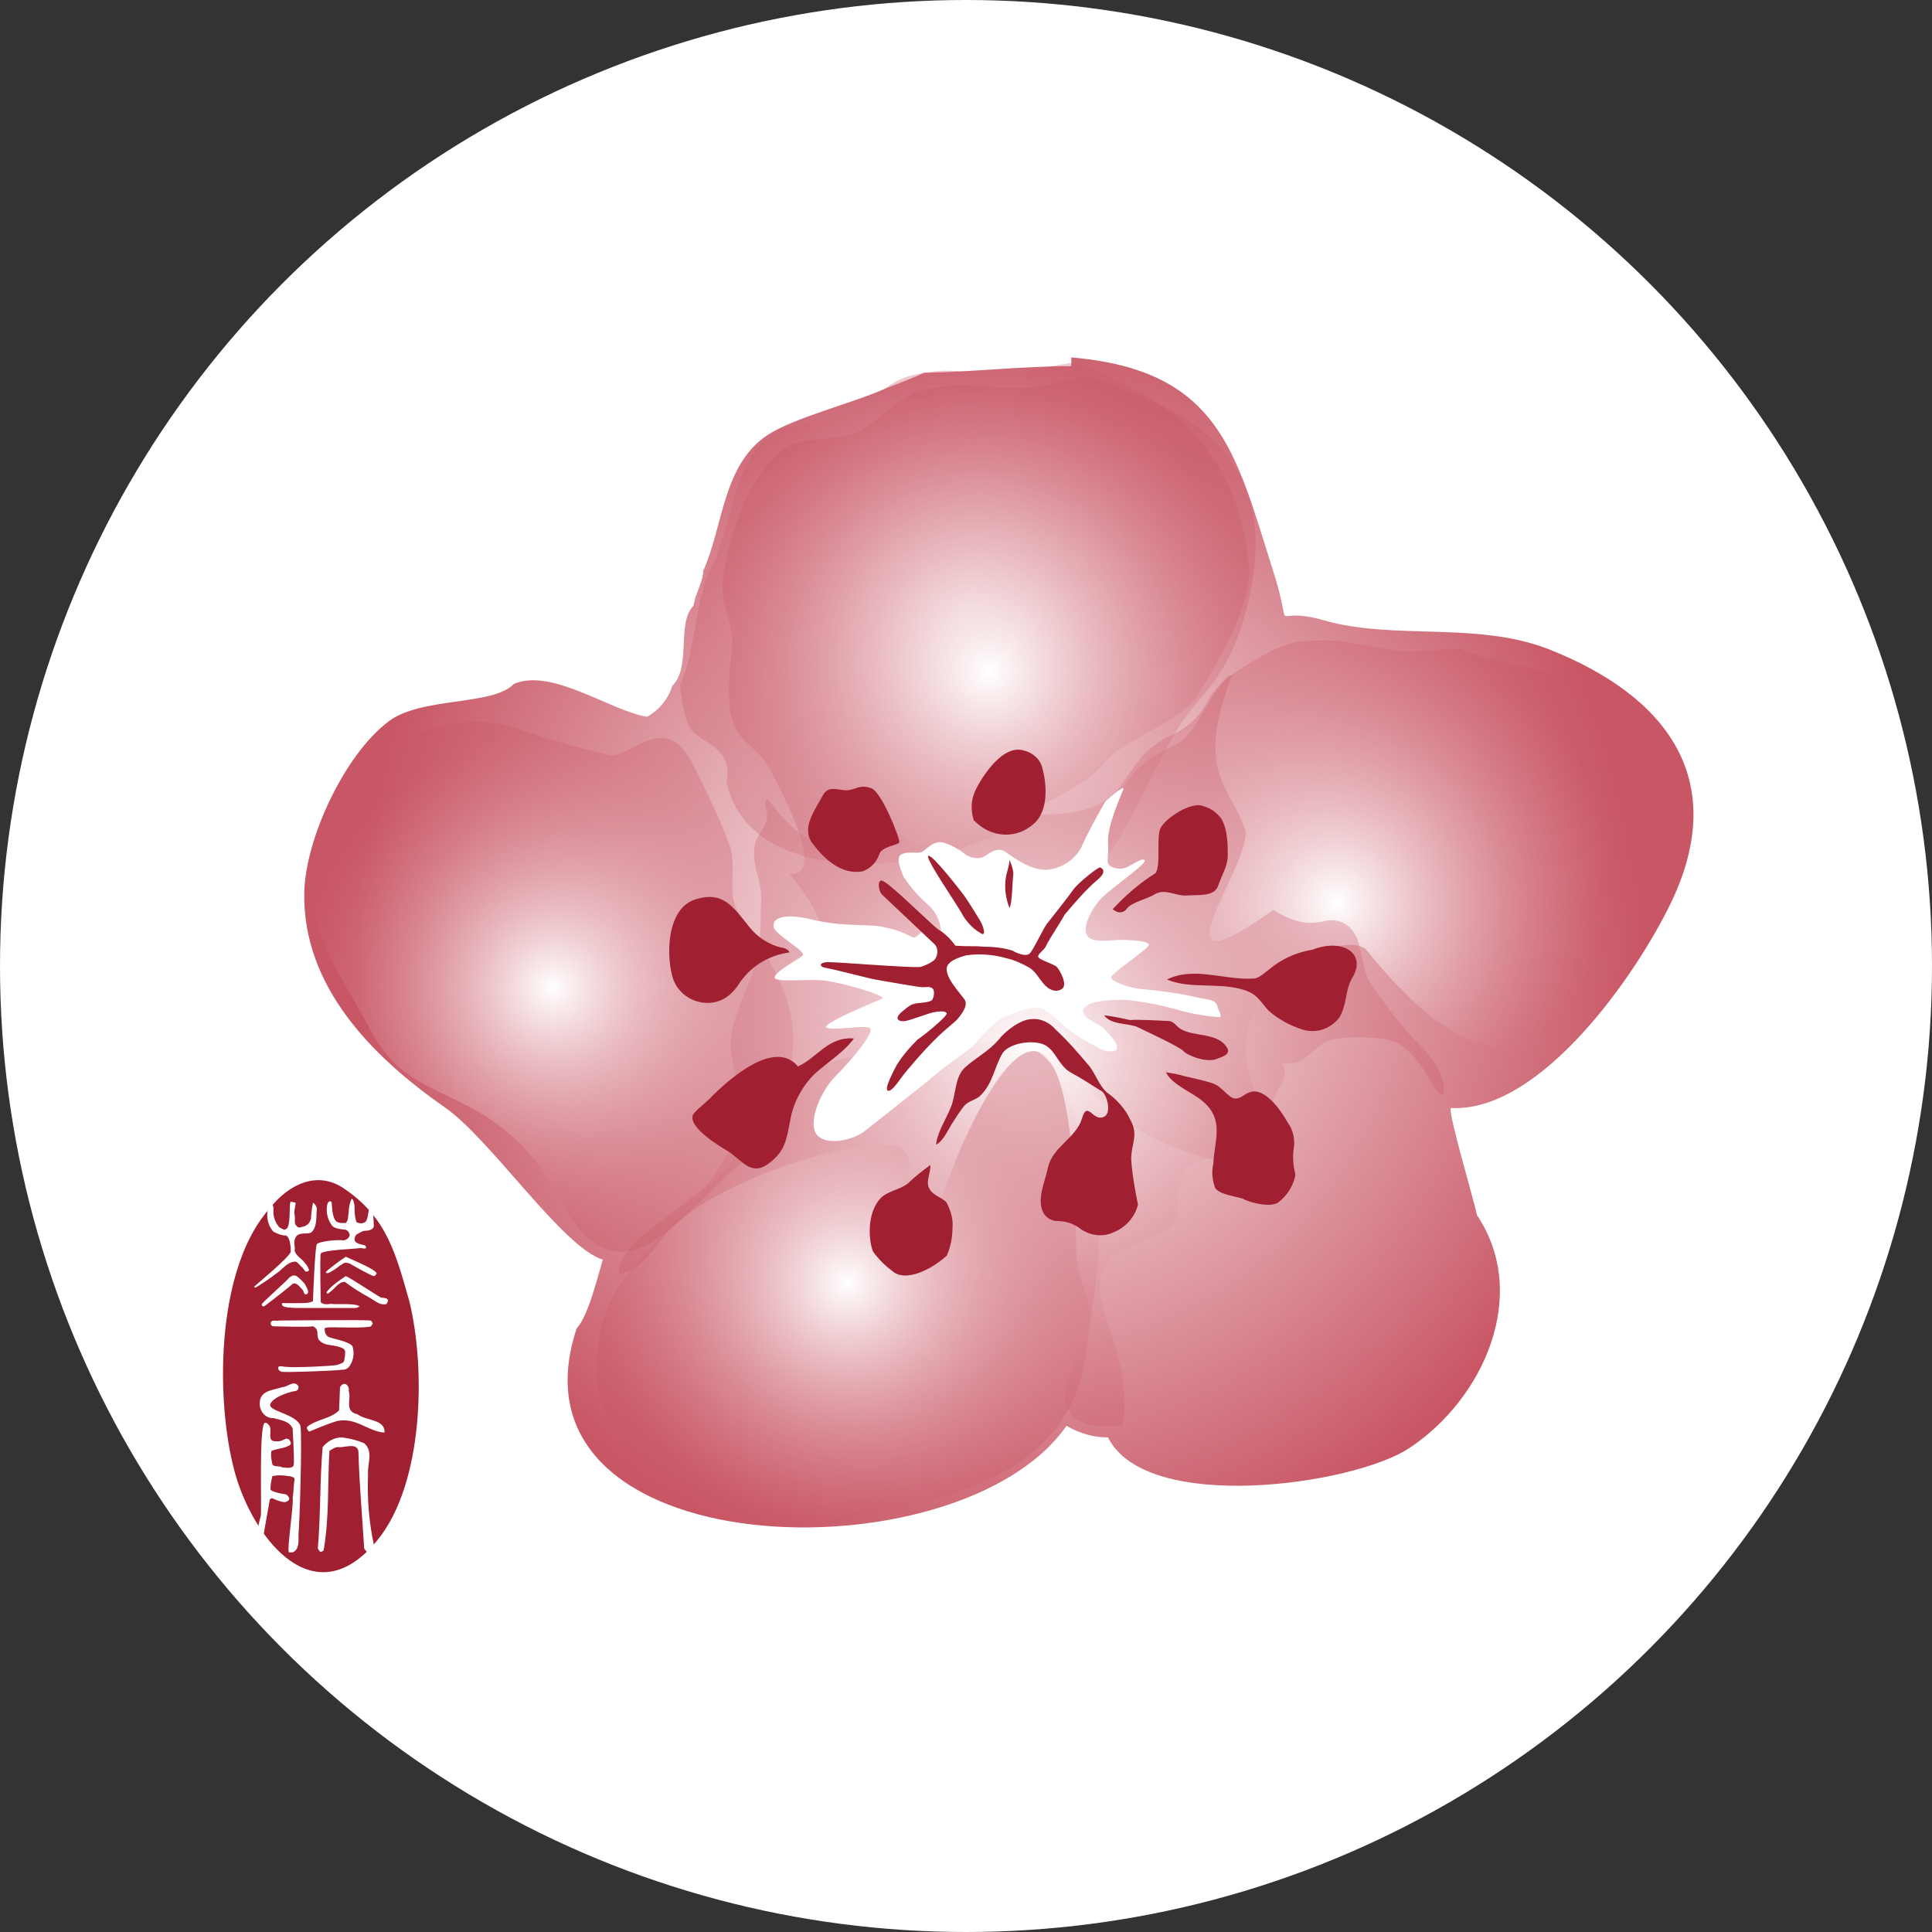<svg enable-background="new 0 0 200 200" viewBox="0 0 200 200" xmlns="http://www.w3.org/2000/svg" xmlns:xlink="http://www.w3.org/1999/xlink"><rect x="0" y="0" width="200" height="200" fill="#333333" stroke="none"/><radialGradient id="a" cx="103.42" cy="97.49" gradientUnits="userSpaceOnUse" r="66.46"><stop offset="0" stop-color="#fff"/><stop offset="1" stop-color="#c95665"/></radialGradient><linearGradient id="b"><stop offset="0" stop-color="#fff"/><stop offset="1" stop-color="#c95665" stop-opacity=".3"/></linearGradient><radialGradient id="c" cx="99.86" cy="63.614" gradientUnits="userSpaceOnUse" r="27.728" xlink:href="#b"/><radialGradient id="d" cx="102.372" cy="69.534" gradientUnits="userSpaceOnUse" r="29.011" xlink:href="#b"/><radialGradient id="e" cx="87.692" cy="132.818" gradientUnits="userSpaceOnUse" r="25.585" xlink:href="#b"/><radialGradient id="f" cx="57.25" cy="102.237" gradientUnits="userSpaceOnUse" r="26.16" xlink:href="#b"/><radialGradient id="g" cx="138.338" cy="93.459" gradientUnits="userSpaceOnUse" r="29.122" xlink:href="#b"/><radialGradient id="h" cx="106.658" cy="108.789" gradientUnits="userSpaceOnUse" r="40.77" xlink:href="#b"/><circle cx="100" cy="100" fill="#fff" r="100"/><path d="m42.4 134.8c1.7 7.1 1.4 18.8-3.3 24.6-6.8 8.4-13.4-.8-15-7.8-1.8-7.5-1.6-20.6 3.9-26.6 1.9-2.4 4.9-3.9 7.7-1.9 4.4 3 5.3 6.8 6.7 11.7" fill="#a02031"/><path d="m36.1 144c.3.8-.5 2.1.9 2.4.9.7 2.9.5 2.8 1.9-1.7-.1-2.9-1.6-4.9-1.2-1 .3-1.9.7-2.9 1.1-.1-.1-.3-.3-.2-.5 1-.8 2.4-.8 3.3-1.7l.1-2.4c.4-.7 1-.2.9.4m1.6 5.4c1 .9.3 2.1.4 3.3-.1 2.4.1 4.9.6 7.2 0 .3-.2.6-.5.8-.3 0-.4-.3-.5-.4-.2-3.3-.5-6.6-.6-10.1-.2-.9-1.5-.3-2.1-.4-.3 0-.6.2-.9.4-.2 3.4 0 6.9-.6 10.3-.1.1-.3.2-.4.1l-.2-.3c.3-3.4.2-7.2.5-10.5.5-.6 1.2-1 2-1 .8.1 1.6.3 2.3.6m-7.4 5.7c.1.8-.6 5.2-.4 5.6h.4c.7-.3.6-1.2.6-1.9.1-.7.4-9.9.2-11.2-.5-1.3-3.5-1.5-3.1-2.3s2.3-1.3 2.6-1.3c.3-.1.3-.3.3-.5-.5-.7-1.1.1-1.7.1-.8.3-2.2.3-2.3 1.5-.1.8.4 1.6 1.2 1.7h.2c.7.2 1.7.3 2 1.1 0 .4.2 3.3.1 3.8-.2.4-.9.2-1.2.2-.3-.2-.8 0-1-.3-.1-.5-.2-.9-.1-1.4.7-.3 1.2-.2 1.9-.6l.1-.1c0-.1 0-.2 0-.2s-.1-.1-.1-.2c-.4-.4-.5 0-1.1.1-.1 0-.2 0-.4 0-.9 0-.3-1.1-.6-1.6-.1-.1-.3-.4-.5-.3-.6.4-.3 8.7-.4 9.6-.1.4-.6 2.1-.2 2.4.2-.2.4-.2.5-.5.2-1.1.4-2.3.6-3.4 0-.2.1-.3.3-.3 0 0 .8.4 1.3.4.8-.2.3-.7.1-.8-.6-.1-1.7-.3-1.6-.6 0-.4.1-.9.2-1.3.5-.1 1-.1 1.6 0 .2 0 .7.1.7.3-.1.5-.1 1.3-.2 2m9.7-20.1s-.4.1-.8-.1-.8-.5-1-.6c-.9-.5-1.7-1-2.5-1.6-.7 0-1 .7-1.6 1.1-.1.1-.2.2-.3 0 .3-.6 1.7-1.5 2-1.7.5.2 3.2 2 3.6 2.2.3.1 1.1 0 .6.7zm-1.3-8.1c0 .3-.4.5-.8.5s-.6.2-1 .4c-.1.1-.2.3-.2.5 0 .4.6.5 1 .6.1 0 .2.1.2.3-.2.1-.4 0-.6 0-.6.1-4.1.2-4.1.6-.1.4 0 5 0 5 .4.4 1 .1 1.3.2h1.2s.8 0 1.2.1c.1 0 .2.1.3.1s-.2.2-.4.2c-.4 0-5.7 0-5.9 0-.4 0-1.6 0-1.7-.3s.2-.2.3-.2h1.5c.5 0 1 0 1.4-.2 0-.2.2-5.6.4-5.9s2.2-.5 2.7-.4c.3 0 .6-.2.7-.5 0-.3-.2-.5-.4-.6-.2 0-1.2-.1-1.4-.4-.5-.6-.7-1.5-.5-2.3.1-.2.2-.3.4-.2.1.1 0 1.3.4 1.9.2.4 1 .3 1.1.3.3-.3.2-.7.3-1.1 0-.5.1-1 .3-1.4.2 0 .3.7.3.7 0 .6 0 1.1.2 1.7.1.1.7.3 1-.1.3-.5.2-1.6.5-1.6.2 0 .2 0 .2.1zm0 5.2c-.2 0-2-1-2.5-1.3-.6-.2-.6 0-1 .2-.2.2-1.1.8-1.3.8s-.2-.1-.1-.2c.2-.2 1.5-1.2 2-1.5.4.2 2.9 1.2 3.2 1.7-.1.2-.2.3-.3.3m-2.2 7.3c.2.7.1 1.4-.3 2-.2.3-.5.4-.8.4-.8.1-5.9.3-6.3.2-.1-.1-.3-.1-.3-.4s.5-.1.9-.1c.8.1 4.9-.1 5.2-.2.8-.3.7-.2.8-.9s0-.8-.7-1-1.4-.1-1.9-.6.1-1.1-.7-1.5c-.6.1-3.9 0-4.1 0s-.4-.3-.2-.5.5 0 .8-.1c0 0 8.9-.1 9.4 0 .2 0 .2.2.3.3-.1.1-.1.2-.2.3-.4.2-3.6.1-4 .1-.3 0-.6 0-.8.1 0 .4.1.7.4.9.5.2 2.3.5 2.5 1m-3.7-14.2c-.1.6.1 1.8-.6 2.4-.5.2-1.3-.1-1.6.5s0 .9-.1 1.4c.2.6.8.8 1.1 1.3.2.2.3.4.4.7-.1.1-.3.2-.4.1l-.3-.4c-.2-.1-.4-.5-.7-.6-.9 0-1.4.9-2.1 1.3-.2.2-1.8 1.3-2.1 1.4l-.1-.1c.2-.2 3.5-2.9 3.8-3.6 0-.2 0-1.5-.5-1.7-.5 0-.9-.2-1.3-.4-.7-.8-.8-1.9-.4-2.9h.1c.4.1.3.6.3.9 0 .5.2 1 .5 1.4.1.2.4.3.6.4.2 0 .4-.2.4-.3.3-.7.1-2.5.3-2.6l.5.1c0 .4-.2.8-.1 1.3s-.1.9.2 1.1c.1.2.4.2.6.1.5-.1.8-.4.9-.9 0-.6.2-1.6.2-1.6.3.2.4.5.4.7m-1.1 8.8c-.3 0-.2-.3-.4-.5s-.6-.8-1-.6c-.2.2-2.1 1.7-2.9 2.3-.2.1-.3 0-.3-.2.2-.3 2.6-2.4 2.9-2.8.1 0 .3-.3.7-.1.3.2.8.7.9.9.2.4.5.8.1 1" fill="#fff"/><path d="m110.9 37c15.3 1.3 17 9.8 20.8 21.8 2.5 7.7-.7 3.7 5.3 5.4 7.2 2.1 15.9.1 23.3 3 12.2 4.8 18.7 13.4 12.8 26-3.6 7.6-13.6 22-22.9 21.5-.4.2 2.4 9.6 2.7 11.1 5.5 8.2.7 19-7 24.1-5.7 3.8-27.2 6.9-31.2-1.1-1.5 0-2.9-.4-4.3-1.2-11.1 16-58.9 14.6-50.7-10.1 1.2-1.2 2.3-5.8 2.7-7.1-4.2-1.3-11.6-12.5-16.4-15.8-7.3-5.1-14.7-12.4-14.5-22.2.1-5.5 4.1-14.2 8.7-17.7 3.4-2.6 10.8-1.6 13-3.9 3.9-1.7 10 2.8 13.8 3.4 1.2-.7 2.1-1.7 2.6-3.2 2-2 .4-6.5 2.2-8.3 0-.1 0-.3.1-.4 0-.1 0-.3.1-.4 0-.1 0-.2.1-.3.2-.7.7-1.7.7-2.5 2.1-4.7 2-11 6.7-14.1 2.8-1.8 8.9-3.3 12.2-4.8-.5.2 3.7-1.4 3.9-1.6 5.1-.1 10.3-.7 15.3-.7" fill="url(#a)"/><path d="m110.2 37.7c-.4 0-.8.1-1.2.2-2.9.6-4.3 1-7.2.7-.4-.1-2.1-.1-2.8-.2-1.7-.1-3.4.1-5.1.6-2.5.8-3.8 2.9-6.1 4-2.5 1.3-5.2.4-7.6 1.8-4.4 2.7-4.3 9.5-6.5 13.8-1.8 3.5-1.6 8.5-3.3 12.3.1 1.4.4 2.7.8 4 .7 2.1 4.8 2 4 6.1l.2.7c3.3 11 22.9 8.2 28.5 4 2.8-2.2 8.3-4 10.4-6.7 1.9-2.4 8.1-4.4 9.7-7 2.4-4 5.6-9.5 5.3-13.2-.9-11.5-7.8-16.7-13.2-19.2-2.6-1.2-3.3-2-5.6-2z" fill="url(#c)"/><path d="m112.2 39.1c-.4 0-.8.1-1.3.2-3 .6-4.5 1.1-7.5.8-.5 0-2.3-.2-2.9-.2-1.8-.1-3.5.1-5.2.6-2.6.8-4 2.9-6.3 4.1-2.6 1.3-5.5.3-7.9 1.9s-5.4 6.8-6.3 13.6c-.3 2.2 1.2 4.4 1 6.9-1.4 11 1.8 8.5 4.1 13 4.4 8.3 3.9 10.8 1.8 10.4 2.4 2.9 4.7 6.6 2.9 9 7.5 1.6 17-.4 20.6-3.2 3-2.3 7.1-4.5 9.3-7.4 2-2.5 5.7-10.5 7.3-13.2 2.6-4.2 5.3-5 7.3-12.8 3.3-13-3.2-18.5-10.2-21.4-2.2-.9-5-2.2-6.4-2.2h-.3z" fill="url(#d)"/><path d="m101.1 108c-4.6 1.2-12.9.1-16.9 2.9-3.7 2.4-6.7 5.8-8.6 9.7-4.2 4.6-8.8 8.6-11.3 12.2-2.8 4-3.3 10.2-1.5 13.8 5.1 10.1 17.8 13.3 27.5 10.2 9.4-2.1 20.9-4.8 22.2-17.3.7-6.2 2.4-12.6.3-18.3-1.5-4.2-1.9-13.5-9.2-13.5-.9 0-1.7.1-2.5.3" fill="url(#e)"/><path d="m32.4 92.7c-.1 4.5 3.6 9.4 5.6 13.3 2.9 5.6 5.5 5.9 10.6 8.6 4.1 2.1 7.4 5.5 9.4 9.6 6.2 12 13 .8 18.5-3.6 4-3.3 6.5-10.6 5.3-15.8-.8-3.5-3.6-8.5-6.5-10.7l1.8 1.2c-2.3-2.3-.6-5.1-1.6-7.9-.9-2.4-2.3-5.4-3.7-8.1-1.9-4-4.2-3-6.1-2-1.1.5-2 1.1-2.9.8-2.9-.7-5.8-1.5-8.7-2.5-1.6-.6-3.3-.9-5-.9-8.6.1-16.5 8.5-16.7 18" fill="url(#f)"/><path d="m134.5 66.4c-2.6.5-5.3 2.3-7.2 3.6-2.1 1.6-3.3 5.7-5.4 7-4.8 2.2-4.9 3.4-7.6 7.6-2.2 3.4-4.9 8.2-7 12 0 1.4.1 2.9.4 4.3.4 2.3 3.1 6.1 3 8.1l.1-.8c2.2 11.9 26.4 15.5 22 9.7-11.5-15 6.4-22.3 8.7-19.5 14.1 17.5 19.8 7.2 21.1 5.4 2.9-3.9 5.1-7.9 5.9-11.8 4.5-24.9-9.4-21.4-17.3-24.8-.4 0-.8 0-1.3 0-3 .2-4.6.5-7.4-.2-.4-.1-.9-.2-1.4-.3-.5 0-.9-.1-1.4-.2-.9-.2-1.9-.2-2.8-.2s-1.7.1-2.4.1" fill="url(#g)"/><path d="m132 115.9h.1v-.1s0 0-.1.1m-4.9-45.9c-.7.7-1.3 1.4-1.9 2.2-.7 1.6-2 2.9-3.5 3.7-1.2.5-2.4 1.3-3.3 2.2-.9 1.1-1.7 2.2-2.5 3.4-1.6 2.2-4.7 2.8-7.5 2.8-.7 0-1.3 0-2 0-3.8 2.5-7.8 3.9-11.5 3-2.3-.6-5.1-4.6-7.2-4.3s1.2 1.4-.5 3.3c-1.9 2-4.2.4-5.8-1.3-1.1-1.1-1.9-2.3-2-2.3-.4.2.1 1.3 0 1.9-.1 1.2-1.2 1.9-1.3 3.1-.1.8 0 1.7.2 2.5.3.9.5 1.9.5 2.9-.1 2.1 0 1.4-.1 3.5-.2 4.2-1.9 5.9-2.9 10-1.1 4.5 3.6 6.9-2 15.3-1.9 2.8-10.3 6.7-9.7 10 2.4-.4 3.7-3 5.4-4.8 4-4 15-8.3 21.5-8.6 6.7-.3.3 7.2 2.2 8.6s-1.8 5.3.2 4.4 5.1-10.8 6.3-13.2c.8-1.6 11.4-26.3 11.7 11 0 3.6 2.1 5.3 1.2 8.7-.5 1.6-6.7 10.6 3.6 9.6 1.4-7.8-4.5-13.3-1.5-17.1 1.6-2 7.3-2.4 7.2-5-.2-5.8 2.4-5.6 4.9-5.5 1.5.1 3 .2 3.6-1.1.5-1.1 1-2.1 1.7-3-.1 0-.2-.2-.3-.9-.3-2.6 2-2.6.9-5 2.5.6 3.1-1.8 5.2-2.4 1.8-.3 3.7-.3 5.6 0 3.4.5 5.1 6.1 5.8 5.7.8-1.2-1.1-4.1-2.9-5.7-1.6-1.7-3-3.6-4.3-5.5-1.7-2.2-.6-5.3-3.1-6.6-.7-.3-1.4-.3-2.1-.1-1.1.2-2.5.4-5.1-1.2-13.4 9.5-2.1-4.8-2.9-8.3-1.6-4.6-5.2-6-1.4-15.9v-.1c-.3.1-.3 0-.4.1z" fill="url(#h)"/><path d="m84.8 117.7c-1.4-1 0-4.6 1.7-6.3s4.2-4.7 3.5-5-3.5.3-4.4 0 5-2.7 5.7-3-4.2-1.7-6-1.9-5.4.3-5.1-.4 2.5-1.8 2.9-2.2-2.8-2.1-3-2.9.7-1.6 4-.8 6.1.4 7.5.8c1 .2 1.9.5 2.8 1 .6.3 1-.9 1.4-.7s1.5.9 1.6.2c0-1.1-.5-2.1-1.3-2.8-1-.9-1.9-1.9-2.6-3-.2-.6-.9-2-.1-2.3s1.5 0 2-.2 1.3-1.4 2.5-.9c.8.3 1.5.7 2.1 1.2.5.3 1.1.4 1.6.3.6-.2 1.5-1.3 2.5-.6s2.9 2.1 4.6 1.8c1.3-.2 2.5-1 3.2-2.2.7-1.6 1.6-3.2 2.5-4.8.6-.6 2.1-1.8 1.9-1.3s-1.7 3.8-1.6 5.5-.3 2.1.3 2.5c.6.3 1.3.3 1.8 0 .6-.3 1.6-1 1.7-.6s-3.4 2.8-4.4 3.8-2.1 3-1.6 3.9 2.5.5 3.5.5 3.2.1 2.9.6-3.9 2.9-3.9 3.3 2.2 1.2 3.4 1.2c1.8.2 3.6.4 5.3.8 1.1.3 2.1.2 2.3.9s.6 1.2.2 1.2c-1.3-.1-2.5-.3-3.7-.6-2-.6-4-1-6-1.2-1 0-3.8 0-4.3.9s1.6 1.6 2 2 2.2 2.2 1.1 2.4-1.9-.6-2.3-.7c-.9-.5-1.7-1-2.5-1.6-.4-.3-2.2-2.2-3.1-2.2-1.3.1-2.5.5-3.7 1.1-1 .7-1.9 1.6-2.7 2.6-.6.7-3 2.2-4 3.1s-6.5 5.2-7.5 6-3.5 1.5-4.7.6" fill="#fff"/><path d="m100.8 84.9c-.3-.9-.3-2 .1-2.9.3-.8 2.7-5.1 5.1-4.3.9.2 1.7.9 1.9 1.8.5 1.8.6 4.4-.8 5.7-1.8 1.7-4.5 1.6-6.3-.3.1.1 0 .1 0 0m-11.5 5.3c.8-.3 1.4-.9 1.7-1.7.2-.9 2-1 2.1-1.3s-1.8-5.2-2.9-5.6c-1.3-.5-1.7.3-2.8.2-.9-.1-1.7-.4-2.2.5-.8 1.5-2.3 3.4-1.1 5s3 3.3 5.2 2.9m27.4 3.8c-.3.5-.9.6-1.4.2 0 0-.1 0-.1-.1 1.3-1.4 2.8-2.7 4.4-3.7.6-.7.1-3.6.5-4.6s3.3-3 4.6-2.3c.7.2 1.2.6 1.7 1.2.7 1.1.7 2.9.7 3.8 0 1.2-.6 2-1 3.2s-2.3.9-3.2 1c-1.2.1-2.3-.8-3.4-.1-.6.4-2.3.8-2.8 1.4m-40.3 8c1.2-1.9 3.1-3.1 5.3-3.4 0-.3-.6-.5-.8-.5-1.3-.3-2.5-1.1-3.3-2.1-1.7-2.1-2.7-3.8-5.6-2.9-3 .9-3.1 5.9-2.3 8.3.7 1.9 2.9 2.9 4.8 2.2.8-.3 1.4-.9 1.9-1.6m59.5-3.7c3.1-1.2 5.6.4 4.1 2.9-.8 1.3-.5 2.8-1.4 4.2-.9 1.1-2.3 1.6-3.7 1.2-1.3-.4-2.6-1.1-3.6-2-.9-1-1.2-1.8-2.8-2.2-2.5-.7-5.3 0-7.7-1 2.8-1.4 6 .1 9-.1 1.2-.1 2.1-2.3 6.1-3m-53.3 12.1c-2.8-3.4-8.8 3-9.2 3.4s-1.6 1.3-1.7 1.7c-.3 1.3 2.7 3.1 3.7 3.7 1.3.8 2.3 2.6 4.1 1.3s1.9-2.5 2.3-4.5c.3-1.8 1.2-3.5 2.5-4.8 1.3-1.2 3-2.2 4.1-3.7-2.7-.2-3.8 2-5.8 2.9m25.6-2.2c1.1.6 1.4 2.1 2.6 2.8 1.1.6 2.2 1.3 3.3 2 .5.4 1 2.2.2 2.6-1.2.6-1.7-1.8-2.3.2s-3 2.9-3.5 5c-.3 1.5-1.3 3.5-.4 4.9.3.4.8.7 1.3.7.8 0 1.6.2 2.3.7 1 .8 2.4 1 3.5.5 1.3-.5 2.3-1.6 2.6-2.9-.3-1.5-.6-3.1-.7-4.7 0-1.6.8-2.5-.1-4.1-.5-1.1-1.4-2.1-2.4-2.8-.8-.7-1.2-1.9-1.8-2.7-1.1-1.3-2.2-2.6-3.5-3.8-.6-.7-1.5-1.2-2.5-1.1-1.1 0-2.7 1.2-3.4 2.1-1 1.2-2.4 1.9-3.5 2.9s-.9 2.8-1.5 4.2c-.5 1.2-1.4 2.6-1.5 3.8.8-.4 1.3-1.7 1.8-2.4.3-.5.7-1.1 1.1-1.6s1.1-.6 1.6-1c1.4-1.3 1.5-3 2.4-4.5.8-1.1 3.3-1.4 4.4-.8m25.9 13.4c-.2-.8-.3-1.7-.2-2.5.2-1 0-2.1-.6-2.9-.6-1.1-2.4-3.8-4-3.1-.6.2-1.1.9-1.8.5s-1.1-1.2-2.1-1.5-1.9-.5-2.8-.7c-.6-.2-1.3-.3-1.9-.4.6 1.3 2.8 2.1 3.8 3 2.3 1.9 1.2 4.1 1.1 6.5-.2.8-.1 1.7.2 2.5.5.7 2.4.9 2.9 1.1.2.2 2.6 1 3.6.4.9-.7 1.6-1.7 1.8-2.9m-36.1 2.9c.4.8.7 1.7.6 2.6 0 1-.2 2-.6 2.9-.8.7-1.7 1.3-2.7 1.7-.5.2-2 .7-2.9-.1-.8-.6-1.4-1.2-2-2-.4-.8-.8-3.8.7-5.5.7-.8 2-.9 2.9-1.6.7-.7 1.5-1.3 2.3-1.9.1.8-.6 1.8 0 2.6.4.6 1.3.8 1.7 1.3m19-18.9c-.9-.2-1.8-.4-2.7-.5.7 1 2.4.8 3.4 1.2.4.2 4.5 2.1 4.8 2.5s2.4 1.3 3.5.8c.5-.2 1.3-.4 1.1-1-.9-1.8-3.5-1.2-4.9-2.1-.5-.3-.5-.6-1.1-.8-.1 0-3.5-.2-4.1-.1m-12.5-16.6c0 .4-.1.7-.2 1.1-.4 1.3-.3 2.6.2 3.9.3-.5.3-2.9.4-3.5 0-.5-.2-1-.4-1.5m-4.7 14.4c.5.6-.2 1.5-.6 2s-1.1.9-2.5 2.3-2.8 3.1-3.2 3.6-1.2 1.8-1.6 1.6.7-2.2.9-2.6c.6-1 1.4-1.9 2.2-2.7.5-.3 3.1-2.4 3-2.7s-.9-.2-1.4-.1-2.3.8-2.9.9-1.2-.2-.4-.9 1-.8 1.4-.9 1.6-.1 1.8-.4.3-1 0-1.2-.6-.1-1-.1-4.3-.7-4.9-.8-4.4-1.1-5.1-1.2-.8-.6.3-.6 8.3.6 9.5.5c.6-.2 1.5-.6 1.6-1 .2-.4.2-.9-.1-1.3-.4-.4-5.1-4.8-5.5-5.2s-.5-1.7.1-1.4c.9.4 4.9 4.4 5.7 5 .7.4 1.3 1 1.8 1.7 1.6.1 1.9 0 2.9.1 1 0 2 .1 3 .4.3.2 1.4.7 1.8.3s1.4-2.6 1.8-3.1 2.3-2.9 2.7-3.5 2.6-2.4 2.8-2.3.7.4-.2 1.2c-1.3 1.1-2.4 2.4-3.5 3.7-.3.6-1.7 2.7-1.9 3.2s-1 .9-.8 1.2 1.6.7 1.9 1 1.2 1.9.5 2.3-1.4 0-1.9-.6-.8-1.2-1.4-1.6c-.7-.4-1.5-.8-2.4-1-1.4-.4-2.8-.5-4.2-.3-.7.2-2 .6-2 1.4s.6 1.6 1.8 3.1m1.9-6.7c-.8-.4-1.5-1.1-2-1.9-.5-1-4-6-3.6-6.2s3.4 3.7 3.7 4.1 1.3 2 1.6 2.5.7 1.5.3 1.5" fill="#a02031"/></svg>
